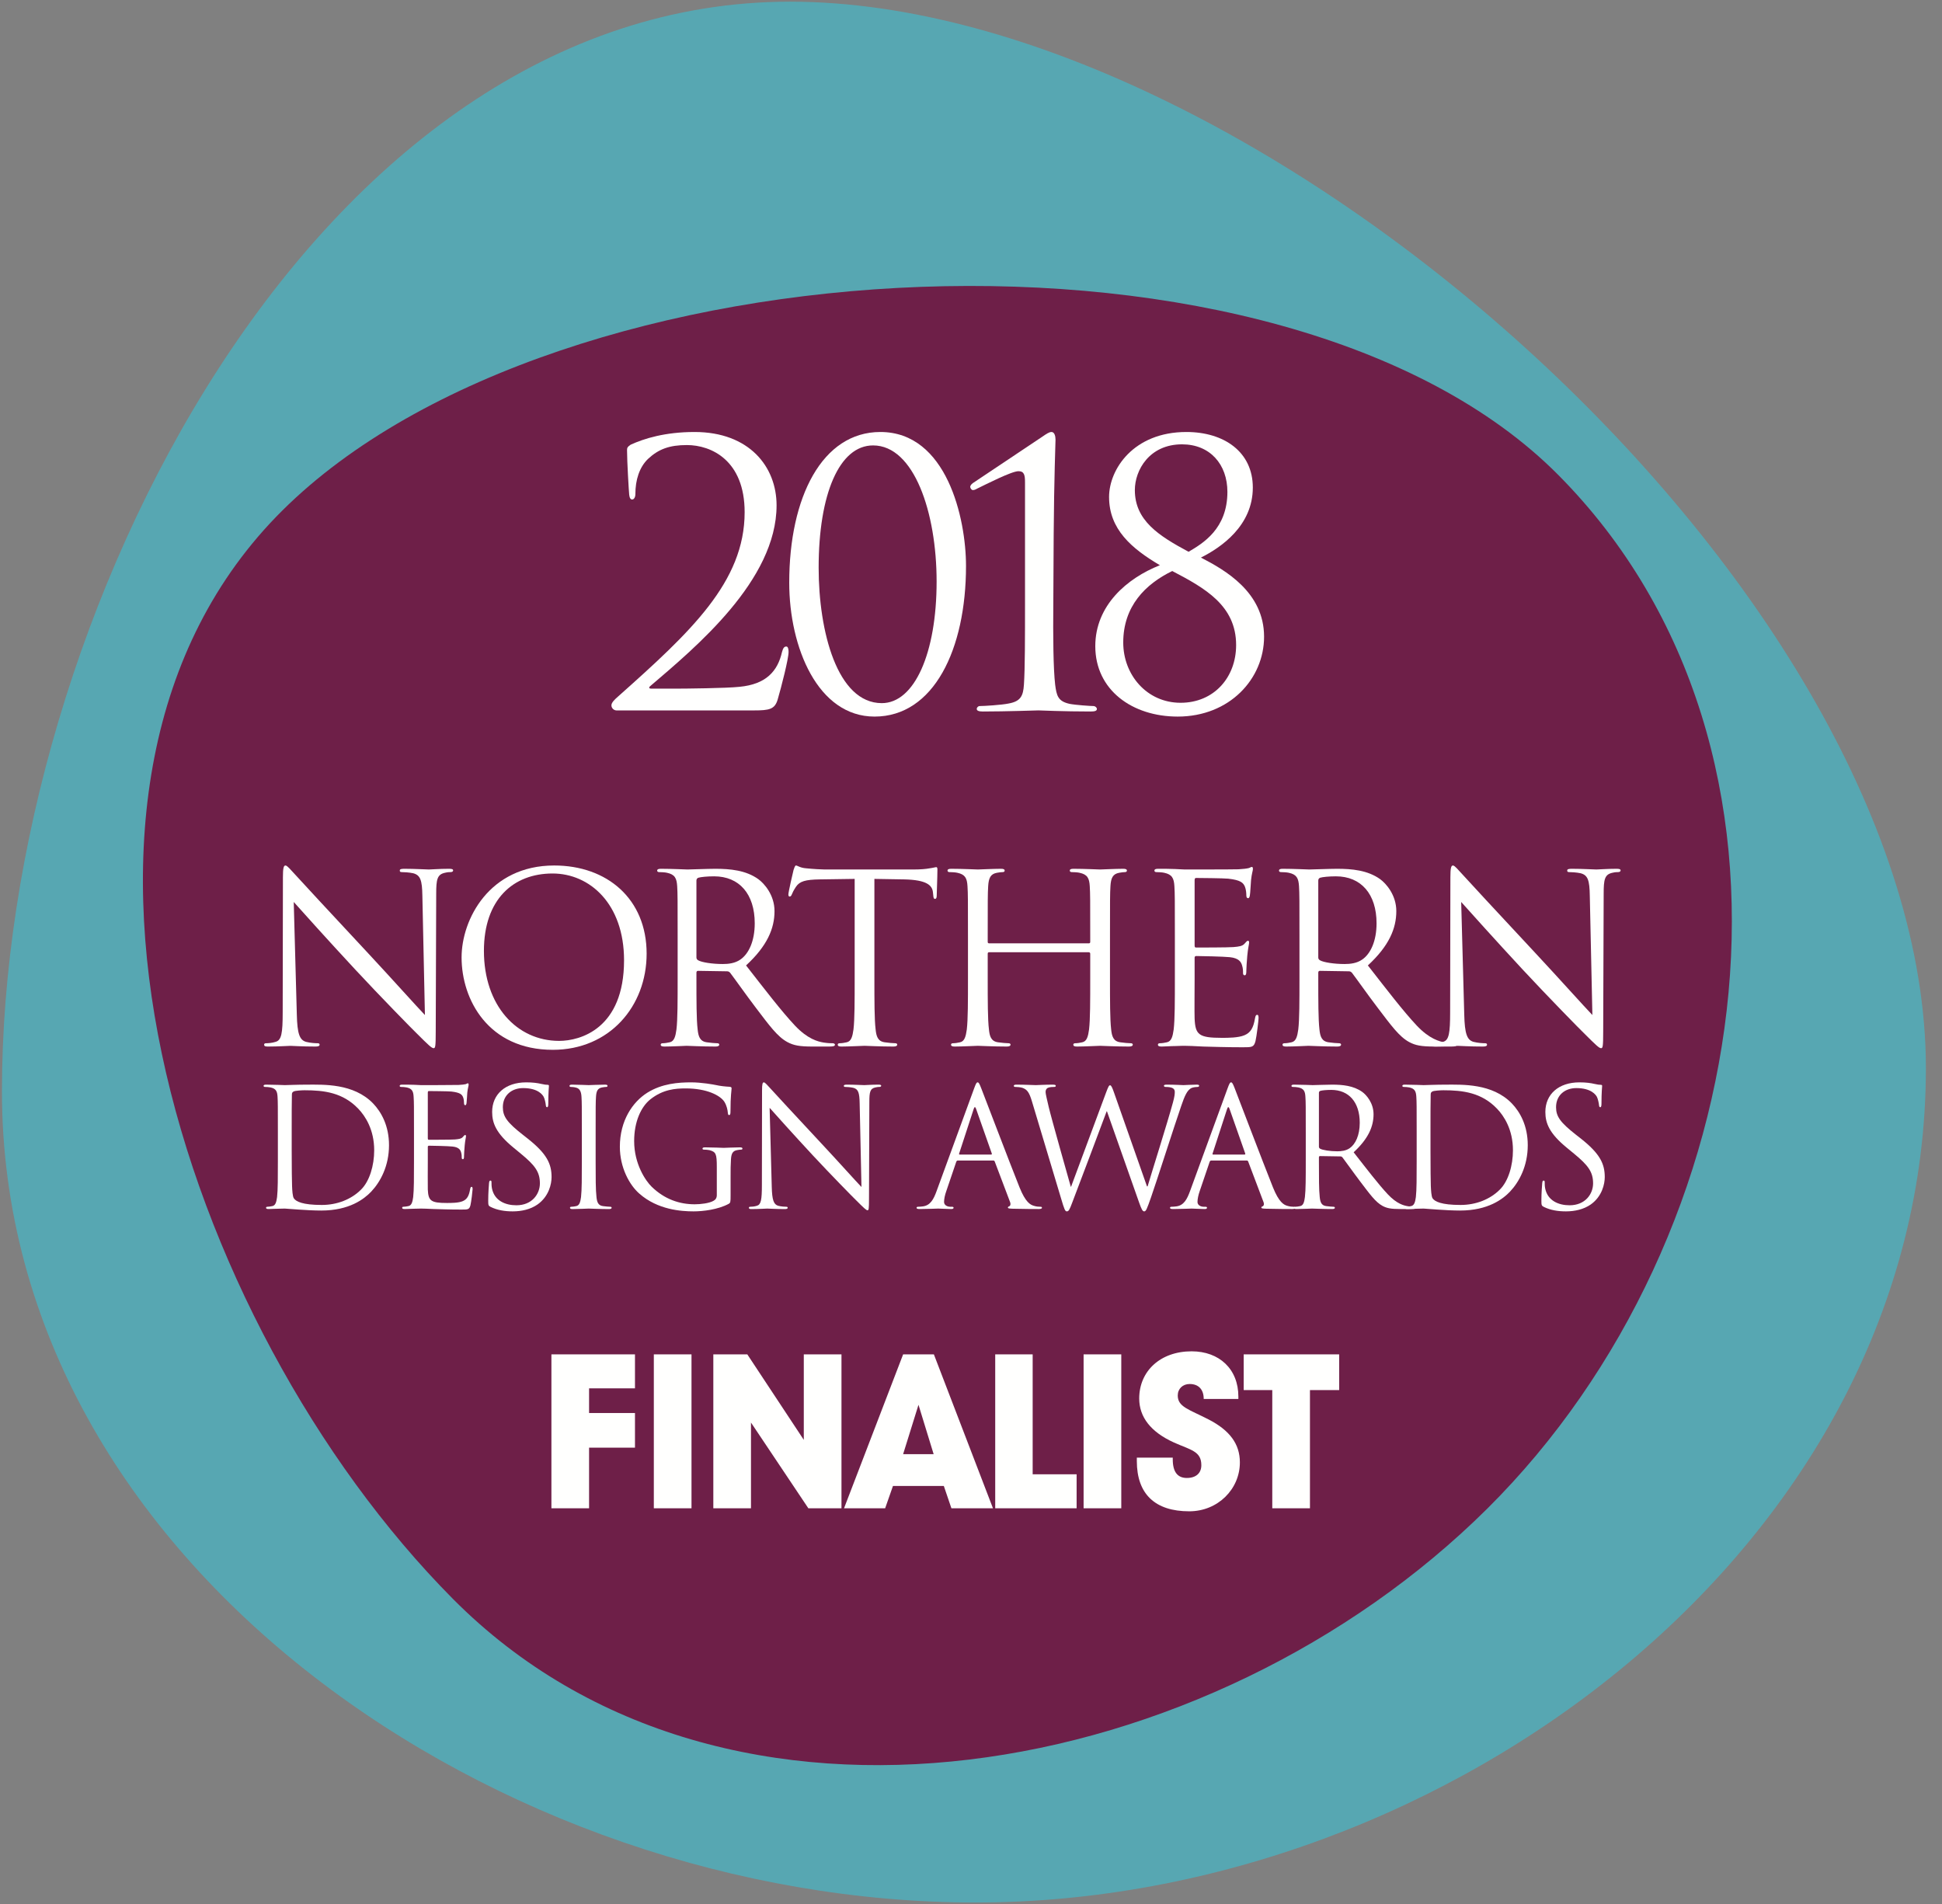 <?xml version="1.0" encoding="UTF-8"?>
<svg width="102px" height="100px" viewBox="0 0 102 100" version="1.1" xmlns="http://www.w3.org/2000/svg" xmlns:xlink="http://www.w3.org/1999/xlink">
    <rect x="0" y="0" width="102" height="100" fill="#808080" stroke="none"/>
    <!-- Generator: Sketch 52.2 (67145) - http://www.bohemiancoding.com/sketch -->
    <title>Group</title>
    <desc>Created with Sketch.</desc>
    <g id="Page-1" stroke="none" stroke-width="1" fill="none" fill-rule="evenodd">
        <g id="Project---Focus" transform="translate(-1370, -1220)">
            <g id="Group" transform="translate(1370, 1220)">
                <path d="M101.154,56.093 C101.154,80.971 76.114,99.923 51.237,99.923 C26.358,99.923 0.102,82.188 0.102,57.312 C0.102,32.432 16.619,0.088 41.495,0.088 C66.375,0.088 101.154,31.214 101.154,56.093" id="Fill-1" fill="#57A7B2"></path>
                <path d="M81.848,24.948 C96.205,39.415 92.577,64.883 78.109,79.243 C63.641,93.599 38.139,98.439 23.783,83.97 C9.427,69.503 0.367,41.16 14.837,26.806 C29.304,12.446 67.49,10.479 81.848,24.948" id="Fill-3" fill="#6E1F48"></path>
                <path d="M15.59,53.287 C15.614,54.3 15.737,54.62 16.071,54.719 C16.305,54.78 16.577,54.793 16.688,54.793 C16.749,54.793 16.787,54.817 16.787,54.866 C16.787,54.94 16.712,54.966 16.565,54.966 C15.861,54.966 15.366,54.929 15.254,54.929 C15.143,54.929 14.625,54.966 14.071,54.966 C13.947,54.966 13.873,54.953 13.873,54.866 C13.873,54.817 13.909,54.793 13.972,54.793 C14.071,54.793 14.292,54.78 14.476,54.719 C14.786,54.633 14.848,54.274 14.848,53.149 L14.86,46.076 C14.86,45.593 14.897,45.457 14.995,45.457 C15.094,45.457 15.305,45.73 15.428,45.853 C15.614,46.062 17.453,48.05 19.356,50.088 C20.577,51.398 21.923,52.904 22.318,53.311 L22.184,47.037 C22.171,46.235 22.083,45.965 21.702,45.864 C21.479,45.816 21.195,45.804 21.096,45.804 C21.01,45.804 20.998,45.768 20.998,45.717 C20.998,45.643 21.096,45.63 21.243,45.63 C21.799,45.63 22.392,45.667 22.528,45.667 C22.665,45.667 23.072,45.63 23.578,45.63 C23.714,45.63 23.8,45.643 23.8,45.717 C23.8,45.768 23.751,45.804 23.664,45.804 C23.602,45.804 23.517,45.804 23.368,45.84 C22.96,45.928 22.911,46.198 22.911,46.938 L22.886,54.175 C22.886,54.991 22.861,55.052 22.776,55.052 C22.677,55.052 22.528,54.916 21.874,54.262 C21.739,54.138 19.96,52.325 18.652,50.915 C17.218,49.372 15.822,47.815 15.428,47.373 L15.59,53.287 Z" id="Fill-5" fill="#FFFFFE"></path>
                <path d="M29.109,45.457 C31.887,45.457 33.963,47.211 33.963,50.088 C33.963,52.853 32.011,55.138 29.036,55.138 C25.652,55.138 24.244,52.509 24.244,50.286 C24.244,48.286 25.702,45.457 29.109,45.457 M29.368,54.669 C30.479,54.669 32.777,54.028 32.777,50.434 C32.777,47.47 30.975,45.877 29.022,45.877 C26.961,45.877 25.417,47.235 25.417,49.94 C25.417,52.818 27.146,54.669 29.368,54.669" id="Fill-7" fill="#FFFFFE"></path>
                <path d="M35.592,49.212 C35.592,47.286 35.592,46.939 35.568,46.544 C35.542,46.124 35.444,45.928 35.035,45.84 C34.936,45.816 34.728,45.804 34.617,45.804 C34.566,45.804 34.517,45.779 34.517,45.73 C34.517,45.656 34.579,45.63 34.715,45.63 C35.271,45.63 36.048,45.667 36.109,45.667 C36.247,45.667 37.185,45.63 37.568,45.63 C38.346,45.63 39.174,45.705 39.827,46.173 C40.136,46.396 40.68,47.001 40.68,47.853 C40.68,48.767 40.297,49.681 39.185,50.706 C40.198,52.003 41.037,53.101 41.754,53.866 C42.42,54.57 42.951,54.705 43.26,54.756 C43.493,54.793 43.668,54.793 43.742,54.793 C43.804,54.793 43.854,54.83 43.854,54.866 C43.854,54.94 43.779,54.966 43.556,54.966 L42.679,54.966 C41.987,54.966 41.68,54.905 41.358,54.732 C40.827,54.447 40.395,53.842 39.691,52.917 C39.174,52.237 38.592,51.409 38.346,51.087 C38.296,51.04 38.26,51.014 38.185,51.014 L36.666,50.99 C36.605,50.99 36.579,51.027 36.579,51.087 L36.579,51.384 C36.579,52.569 36.579,53.546 36.642,54.065 C36.679,54.423 36.753,54.693 37.124,54.743 C37.295,54.769 37.568,54.793 37.679,54.793 C37.752,54.793 37.778,54.83 37.778,54.866 C37.778,54.927 37.716,54.966 37.58,54.966 C36.901,54.966 36.123,54.927 36.062,54.927 C36.048,54.927 35.271,54.966 34.901,54.966 C34.764,54.966 34.703,54.94 34.703,54.866 C34.703,54.83 34.728,54.793 34.802,54.793 C34.913,54.793 35.061,54.769 35.172,54.743 C35.418,54.693 35.481,54.423 35.53,54.065 C35.592,53.546 35.592,52.569 35.592,51.384 L35.592,49.212 Z M36.579,50.286 C36.579,50.349 36.605,50.396 36.666,50.434 C36.851,50.545 37.42,50.632 37.963,50.632 C38.26,50.632 38.605,50.595 38.889,50.396 C39.321,50.1 39.641,49.434 39.641,48.495 C39.641,46.952 38.828,46.026 37.507,46.026 C37.135,46.026 36.802,46.062 36.679,46.1 C36.617,46.124 36.579,46.173 36.579,46.248 L36.579,50.286 Z" id="Fill-9" fill="#FFFFFE"></path>
                <path d="M45.926,51.385 C45.926,52.569 45.926,53.546 45.99,54.065 C46.026,54.422 46.101,54.693 46.47,54.743 C46.643,54.769 46.914,54.793 47.027,54.793 C47.099,54.793 47.125,54.83 47.125,54.866 C47.125,54.927 47.062,54.966 46.928,54.966 C46.248,54.966 45.47,54.927 45.409,54.927 C45.346,54.927 44.569,54.966 44.198,54.966 C44.062,54.966 44.001,54.94 44.001,54.866 C44.001,54.83 44.025,54.793 44.1,54.793 C44.211,54.793 44.358,54.769 44.469,54.743 C44.717,54.693 44.778,54.422 44.828,54.065 C44.89,53.546 44.89,52.569 44.89,51.385 L44.89,46.161 L43.063,46.187 C42.298,46.199 41.999,46.285 41.802,46.581 C41.666,46.792 41.63,46.877 41.594,46.965 C41.557,47.063 41.518,47.088 41.471,47.088 C41.432,47.088 41.408,47.05 41.408,46.977 C41.408,46.852 41.654,45.79 41.68,45.691 C41.704,45.62 41.754,45.457 41.802,45.457 C41.89,45.457 42.013,45.581 42.346,45.605 C42.705,45.643 43.173,45.667 43.321,45.667 L47.952,45.667 C48.347,45.667 48.631,45.643 48.829,45.605 C49.015,45.581 49.125,45.544 49.175,45.544 C49.236,45.544 49.236,45.62 49.236,45.691 C49.236,46.062 49.199,46.914 49.199,47.05 C49.199,47.162 49.162,47.211 49.113,47.211 C49.051,47.211 49.027,47.174 49.015,47.001 L49.001,46.866 C48.965,46.495 48.669,46.211 47.483,46.187 L45.926,46.161 L45.926,51.385 Z" id="Fill-11" fill="#FFFFFE"></path>
                <path d="M58.3,51.385 C58.3,52.569 58.3,53.546 58.361,54.065 C58.398,54.422 58.472,54.693 58.843,54.743 C59.016,54.769 59.287,54.793 59.399,54.793 C59.472,54.793 59.497,54.83 59.497,54.866 C59.497,54.927 59.437,54.966 59.299,54.966 C58.621,54.966 57.843,54.927 57.78,54.927 C57.72,54.927 56.942,54.966 56.571,54.966 C56.434,54.966 56.374,54.94 56.374,54.866 C56.374,54.83 56.398,54.793 56.473,54.793 C56.583,54.793 56.732,54.769 56.842,54.743 C57.09,54.693 57.152,54.422 57.201,54.065 C57.262,53.546 57.262,52.569 57.262,51.385 L57.262,50.088 C57.262,50.04 57.225,50.014 57.188,50.014 L51.953,50.014 C51.915,50.014 51.878,50.026 51.878,50.088 L51.878,51.385 C51.878,52.569 51.878,53.546 51.942,54.065 C51.977,54.422 52.052,54.693 52.422,54.743 C52.595,54.769 52.867,54.793 52.976,54.793 C53.052,54.793 53.076,54.83 53.076,54.866 C53.076,54.927 53.015,54.966 52.879,54.966 C52.198,54.966 51.422,54.927 51.36,54.927 C51.298,54.927 50.52,54.966 50.15,54.966 C50.014,54.966 49.952,54.94 49.952,54.866 C49.952,54.83 49.977,54.793 50.05,54.793 C50.162,54.793 50.311,54.769 50.422,54.743 C50.669,54.693 50.729,54.422 50.78,54.065 C50.841,53.546 50.841,52.569 50.841,51.385 L50.841,49.212 C50.841,47.286 50.841,46.938 50.816,46.544 C50.792,46.124 50.693,45.928 50.286,45.84 C50.187,45.816 49.977,45.804 49.866,45.804 C49.817,45.804 49.767,45.779 49.767,45.73 C49.767,45.656 49.828,45.63 49.965,45.63 C50.52,45.63 51.298,45.667 51.36,45.667 C51.422,45.667 52.198,45.63 52.571,45.63 C52.707,45.63 52.768,45.656 52.768,45.73 C52.768,45.779 52.72,45.804 52.669,45.804 C52.583,45.804 52.509,45.816 52.36,45.84 C52.027,45.902 51.928,46.112 51.902,46.544 C51.878,46.938 51.878,47.286 51.878,49.212 L51.878,49.471 C51.878,49.533 51.915,49.545 51.953,49.545 L57.188,49.545 C57.225,49.545 57.262,49.533 57.262,49.471 L57.262,49.212 C57.262,47.286 57.262,46.938 57.238,46.544 C57.213,46.124 57.114,45.928 56.705,45.84 C56.609,45.816 56.398,45.804 56.287,45.804 C56.237,45.804 56.189,45.779 56.189,45.73 C56.189,45.656 56.249,45.63 56.386,45.63 C56.942,45.63 57.72,45.667 57.78,45.667 C57.843,45.667 58.621,45.63 58.991,45.63 C59.126,45.63 59.189,45.656 59.189,45.73 C59.189,45.779 59.138,45.804 59.09,45.804 C59.003,45.804 58.93,45.816 58.781,45.84 C58.448,45.902 58.349,46.112 58.324,46.544 C58.3,46.938 58.3,47.286 58.3,49.212 L58.3,51.385 Z" id="Fill-13" fill="#FFFFFE"></path>
                <path d="M61.708,49.212 C61.708,47.286 61.708,46.939 61.683,46.544 C61.659,46.124 61.559,45.928 61.151,45.84 C61.053,45.816 60.842,45.804 60.731,45.804 C60.682,45.804 60.634,45.779 60.634,45.73 C60.634,45.656 60.695,45.63 60.831,45.63 C61.114,45.63 61.449,45.63 61.719,45.643 L62.226,45.667 C62.312,45.667 64.769,45.667 65.053,45.656 C65.288,45.643 65.486,45.62 65.584,45.594 C65.646,45.581 65.696,45.532 65.757,45.532 C65.794,45.532 65.807,45.581 65.807,45.643 C65.807,45.73 65.745,45.877 65.709,46.223 C65.696,46.347 65.672,46.89 65.646,47.037 C65.634,47.101 65.608,47.174 65.56,47.174 C65.486,47.174 65.461,47.113 65.461,47.014 C65.461,46.927 65.448,46.717 65.387,46.569 C65.301,46.371 65.177,46.223 64.51,46.149 C64.3,46.124 62.954,46.112 62.819,46.112 C62.769,46.112 62.745,46.149 62.745,46.235 L62.745,49.644 C62.745,49.731 62.757,49.766 62.819,49.766 C62.98,49.766 64.499,49.766 64.782,49.742 C65.078,49.718 65.251,49.692 65.362,49.569 C65.448,49.471 65.498,49.409 65.548,49.409 C65.584,49.409 65.608,49.434 65.608,49.509 C65.608,49.582 65.548,49.792 65.511,50.199 C65.486,50.446 65.461,50.903 65.461,50.99 C65.461,51.087 65.461,51.224 65.375,51.224 C65.313,51.224 65.288,51.175 65.288,51.113 C65.288,50.99 65.288,50.865 65.238,50.706 C65.189,50.533 65.078,50.323 64.597,50.273 C64.263,50.237 63.041,50.212 62.831,50.212 C62.769,50.212 62.745,50.249 62.745,50.298 L62.745,51.384 C62.745,51.805 62.732,53.237 62.745,53.497 C62.782,54.348 62.966,54.509 64.177,54.509 C64.499,54.509 65.042,54.509 65.362,54.372 C65.685,54.236 65.832,53.991 65.917,53.484 C65.942,53.349 65.968,53.3 66.029,53.3 C66.103,53.3 66.103,53.397 66.103,53.484 C66.103,53.583 66.005,54.423 65.942,54.681 C65.856,55.004 65.757,55.004 65.276,55.004 C64.351,55.004 63.67,54.977 63.189,54.966 C62.708,54.94 62.411,54.927 62.226,54.927 C62.201,54.927 61.992,54.927 61.732,54.94 C61.485,54.94 61.201,54.966 61.016,54.966 C60.879,54.966 60.818,54.94 60.818,54.866 C60.818,54.83 60.842,54.793 60.917,54.793 C61.028,54.793 61.177,54.769 61.288,54.743 C61.535,54.693 61.596,54.423 61.646,54.065 C61.708,53.546 61.708,52.569 61.708,51.384 L61.708,49.212 Z" id="Fill-15" fill="#FFFFFE"></path>
                <path d="M68.252,49.212 C68.252,47.286 68.252,46.939 68.228,46.544 C68.202,46.124 68.104,45.928 67.695,45.84 C67.596,45.816 67.387,45.804 67.276,45.804 C67.226,45.804 67.177,45.779 67.177,45.73 C67.177,45.656 67.239,45.63 67.375,45.63 C67.93,45.63 68.708,45.667 68.769,45.667 C68.905,45.667 69.844,45.63 70.227,45.63 C71.005,45.63 71.832,45.705 72.487,46.173 C72.795,46.396 73.339,47.001 73.339,47.853 C73.339,48.767 72.956,49.681 71.845,50.706 C72.857,52.003 73.696,53.101 74.414,53.866 C75.08,54.57 75.611,54.705 75.919,54.756 C76.154,54.793 76.327,54.793 76.4,54.793 C76.462,54.793 76.512,54.83 76.512,54.866 C76.512,54.94 76.438,54.966 76.216,54.966 L75.34,54.966 C74.647,54.966 74.34,54.905 74.018,54.732 C73.487,54.447 73.055,53.842 72.351,52.917 C71.832,52.237 71.253,51.409 71.005,51.087 C70.955,51.04 70.918,51.014 70.844,51.014 L69.326,50.99 C69.263,50.99 69.24,51.027 69.24,51.087 L69.24,51.384 C69.24,52.569 69.24,53.546 69.301,54.065 C69.337,54.423 69.412,54.693 69.782,54.743 C69.955,54.769 70.227,54.793 70.339,54.793 C70.412,54.793 70.437,54.83 70.437,54.866 C70.437,54.927 70.375,54.966 70.238,54.966 C69.561,54.966 68.782,54.927 68.721,54.927 C68.708,54.927 67.93,54.966 67.56,54.966 C67.424,54.966 67.362,54.94 67.362,54.866 C67.362,54.83 67.387,54.793 67.46,54.793 C67.572,54.793 67.721,54.769 67.831,54.743 C68.078,54.693 68.14,54.423 68.19,54.065 C68.252,53.546 68.252,52.569 68.252,51.384 L68.252,49.212 Z M69.24,50.286 C69.24,50.349 69.263,50.396 69.326,50.434 C69.51,50.545 70.079,50.632 70.622,50.632 C70.918,50.632 71.265,50.595 71.549,50.396 C71.981,50.1 72.301,49.434 72.301,48.495 C72.301,46.952 71.485,46.026 70.165,46.026 C69.795,46.026 69.461,46.062 69.337,46.1 C69.277,46.124 69.24,46.173 69.24,46.248 L69.24,50.286 Z" id="Fill-17" fill="#FFFFFE"></path>
                <path d="M76.907,53.287 C76.931,54.3 77.055,54.62 77.389,54.719 C77.623,54.78 77.895,54.793 78.005,54.793 C78.068,54.793 78.104,54.817 78.104,54.866 C78.104,54.94 78.031,54.966 77.882,54.966 C77.179,54.966 76.685,54.929 76.574,54.929 C76.462,54.929 75.945,54.966 75.388,54.966 C75.265,54.966 75.191,54.953 75.191,54.866 C75.191,54.817 75.227,54.793 75.291,54.793 C75.388,54.793 75.611,54.78 75.796,54.719 C76.105,54.633 76.166,54.274 76.166,53.149 L76.179,46.076 C76.179,45.593 76.216,45.457 76.315,45.457 C76.413,45.457 76.624,45.73 76.746,45.853 C76.931,46.062 78.77,48.05 80.673,50.088 C81.894,51.398 83.242,52.904 83.637,53.311 L83.501,47.037 C83.488,46.235 83.402,45.965 83.019,45.864 C82.797,45.816 82.512,45.804 82.415,45.804 C82.328,45.804 82.315,45.768 82.315,45.717 C82.315,45.643 82.415,45.63 82.563,45.63 C83.118,45.63 83.711,45.667 83.847,45.667 C83.981,45.667 84.39,45.63 84.897,45.63 C85.032,45.63 85.119,45.643 85.119,45.717 C85.119,45.768 85.069,45.804 84.983,45.804 C84.922,45.804 84.835,45.804 84.686,45.84 C84.279,45.928 84.23,46.198 84.23,46.938 L84.205,54.175 C84.205,54.991 84.18,55.052 84.093,55.052 C83.994,55.052 83.847,54.916 83.192,54.262 C83.056,54.138 81.278,52.325 79.969,50.915 C78.538,49.372 77.142,47.815 76.746,47.373 L76.907,53.287 Z" id="Fill-19" fill="#FFFFFE"></path>
                <path d="M14.595,59.473 C14.595,58.124 14.595,57.884 14.578,57.606 C14.562,57.312 14.492,57.174 14.208,57.113 C14.137,57.096 13.991,57.087 13.914,57.087 C13.879,57.087 13.843,57.07 13.843,57.035 C13.843,56.983 13.886,56.967 13.983,56.967 C14.372,56.967 14.916,56.992 14.959,56.992 C15.063,56.992 15.608,56.967 16.126,56.967 C16.982,56.967 18.565,56.89 19.594,57.952 C20.025,58.401 20.432,59.12 20.432,60.148 C20.432,61.239 19.981,62.074 19.497,62.586 C19.126,62.975 18.349,63.579 16.878,63.579 C16.506,63.579 16.049,63.555 15.677,63.528 C15.296,63.5 15.003,63.476 14.959,63.476 C14.942,63.476 14.795,63.476 14.614,63.484 C14.441,63.484 14.241,63.5 14.112,63.5 C14.016,63.5 13.974,63.484 13.974,63.433 C13.974,63.407 13.991,63.381 14.042,63.381 C14.121,63.381 14.225,63.362 14.303,63.346 C14.476,63.313 14.517,63.122 14.553,62.871 C14.595,62.508 14.595,61.825 14.595,60.994 L14.595,59.473 Z M15.321,60.406 C15.321,61.324 15.331,62.119 15.34,62.283 C15.348,62.499 15.365,62.845 15.436,62.94 C15.547,63.104 15.885,63.286 16.904,63.286 C17.709,63.286 18.451,62.992 18.961,62.482 C19.411,62.041 19.654,61.211 19.654,60.415 C19.654,59.319 19.178,58.61 18.823,58.237 C18.01,57.383 17.025,57.262 15.997,57.262 C15.824,57.262 15.504,57.286 15.436,57.321 C15.357,57.356 15.331,57.397 15.331,57.494 C15.321,57.787 15.321,58.669 15.321,59.336 L15.321,60.406 Z" id="Fill-21" fill="#FFFFFE"></path>
                <path d="M21.744,59.473 C21.744,58.124 21.744,57.884 21.725,57.606 C21.71,57.312 21.64,57.174 21.355,57.113 C21.285,57.096 21.139,57.087 21.061,57.087 C21.027,57.087 20.992,57.07 20.992,57.035 C20.992,56.983 21.036,56.967 21.131,56.967 C21.329,56.967 21.562,56.967 21.753,56.975 L22.108,56.992 C22.167,56.992 23.887,56.992 24.087,56.983 C24.252,56.975 24.39,56.958 24.459,56.942 C24.502,56.931 24.536,56.897 24.579,56.897 C24.606,56.897 24.614,56.931 24.614,56.975 C24.614,57.035 24.571,57.141 24.544,57.383 C24.536,57.468 24.518,57.848 24.502,57.952 C24.492,57.995 24.475,58.047 24.44,58.047 C24.39,58.047 24.372,58.005 24.372,57.934 C24.372,57.873 24.364,57.727 24.321,57.623 C24.26,57.485 24.174,57.383 23.706,57.329 C23.559,57.312 22.618,57.304 22.522,57.304 C22.488,57.304 22.47,57.329 22.47,57.39 L22.47,59.777 C22.47,59.837 22.48,59.862 22.522,59.862 C22.634,59.862 23.698,59.862 23.896,59.846 C24.103,59.827 24.226,59.81 24.303,59.723 C24.364,59.656 24.397,59.611 24.432,59.611 C24.459,59.611 24.475,59.63 24.475,59.68 C24.475,59.732 24.432,59.881 24.407,60.164 C24.39,60.338 24.372,60.657 24.372,60.719 C24.372,60.788 24.372,60.883 24.312,60.883 C24.267,60.883 24.252,60.847 24.252,60.804 C24.252,60.719 24.252,60.632 24.217,60.52 C24.181,60.397 24.103,60.252 23.766,60.218 C23.534,60.191 22.678,60.174 22.532,60.174 C22.488,60.174 22.47,60.2 22.47,60.233 L22.47,60.994 C22.47,61.289 22.462,62.292 22.47,62.473 C22.497,63.068 22.627,63.182 23.473,63.182 C23.698,63.182 24.079,63.182 24.303,63.087 C24.527,62.992 24.631,62.817 24.691,62.465 C24.709,62.37 24.727,62.335 24.77,62.335 C24.822,62.335 24.822,62.404 24.822,62.465 C24.822,62.534 24.753,63.122 24.709,63.303 C24.649,63.528 24.579,63.528 24.242,63.528 C23.595,63.528 23.119,63.509 22.781,63.5 C22.445,63.484 22.238,63.476 22.108,63.476 C22.09,63.476 21.942,63.476 21.761,63.484 C21.588,63.484 21.39,63.5 21.261,63.5 C21.165,63.5 21.123,63.484 21.123,63.433 C21.123,63.407 21.139,63.381 21.19,63.381 C21.27,63.381 21.372,63.362 21.45,63.346 C21.623,63.313 21.666,63.122 21.702,62.871 C21.744,62.508 21.744,61.825 21.744,60.994 L21.744,59.473 Z" id="Fill-23" fill="#FFFFFE"></path>
                <path d="M25.771,63.389 C25.651,63.329 25.643,63.294 25.643,63.061 C25.643,62.629 25.676,62.283 25.685,62.145 C25.695,62.048 25.712,62.006 25.754,62.006 C25.806,62.006 25.815,62.031 25.815,62.101 C25.815,62.179 25.815,62.3 25.84,62.421 C25.97,63.061 26.54,63.303 27.12,63.303 C27.95,63.303 28.357,62.707 28.357,62.153 C28.357,61.557 28.107,61.211 27.362,60.598 L26.974,60.278 C26.057,59.526 25.849,58.989 25.849,58.401 C25.849,57.476 26.54,56.847 27.638,56.847 C27.976,56.847 28.228,56.88 28.443,56.931 C28.608,56.967 28.676,56.975 28.746,56.975 C28.815,56.975 28.832,56.992 28.832,57.035 C28.832,57.079 28.798,57.364 28.798,57.952 C28.798,58.09 28.781,58.152 28.737,58.152 C28.685,58.152 28.676,58.109 28.667,58.038 C28.659,57.934 28.608,57.701 28.555,57.606 C28.503,57.511 28.27,57.148 27.475,57.148 C26.879,57.148 26.411,57.521 26.411,58.152 C26.411,58.643 26.637,58.954 27.467,59.604 L27.708,59.794 C28.728,60.598 28.97,61.132 28.97,61.825 C28.97,62.179 28.832,62.837 28.234,63.26 C27.864,63.519 27.396,63.623 26.929,63.623 C26.523,63.623 26.127,63.564 25.771,63.389" id="Fill-25" fill="#FFFFFE"></path>
                <path d="M31.285,60.994 C31.285,61.825 31.285,62.508 31.329,62.871 C31.356,63.122 31.409,63.312 31.667,63.346 C31.788,63.362 31.978,63.381 32.057,63.381 C32.109,63.381 32.125,63.407 32.125,63.433 C32.125,63.476 32.082,63.502 31.987,63.502 C31.511,63.502 30.967,63.476 30.922,63.476 C30.88,63.476 30.336,63.502 30.077,63.502 C29.982,63.502 29.938,63.484 29.938,63.433 C29.938,63.407 29.954,63.381 30.006,63.381 C30.085,63.381 30.189,63.362 30.266,63.346 C30.438,63.312 30.482,63.122 30.518,62.871 C30.56,62.508 30.56,61.825 30.56,60.994 L30.56,59.473 C30.56,58.124 30.56,57.884 30.542,57.606 C30.526,57.312 30.438,57.165 30.249,57.122 C30.154,57.096 30.042,57.087 29.982,57.087 C29.947,57.087 29.912,57.07 29.912,57.035 C29.912,56.983 29.954,56.967 30.049,56.967 C30.336,56.967 30.88,56.992 30.922,56.992 C30.967,56.992 31.511,56.967 31.772,56.967 C31.865,56.967 31.909,56.983 31.909,57.035 C31.909,57.07 31.874,57.087 31.839,57.087 C31.779,57.087 31.727,57.096 31.624,57.113 C31.39,57.156 31.321,57.305 31.304,57.606 C31.285,57.884 31.285,58.124 31.285,59.473 L31.285,60.994 Z" id="Fill-27" fill="#FFFFFE"></path>
                <path d="M37.649,61.298 C37.649,60.598 37.605,60.501 37.26,60.406 C37.189,60.39 37.044,60.38 36.966,60.38 C36.93,60.38 36.897,60.363 36.897,60.33 C36.897,60.278 36.94,60.261 37.035,60.261 C37.424,60.261 37.967,60.287 38.011,60.287 C38.054,60.287 38.599,60.261 38.859,60.261 C38.954,60.261 38.997,60.278 38.997,60.33 C38.997,60.363 38.961,60.38 38.928,60.38 C38.867,60.38 38.814,60.39 38.712,60.406 C38.477,60.449 38.409,60.598 38.392,60.902 C38.373,61.177 38.373,61.436 38.373,61.799 L38.373,62.767 C38.373,63.156 38.367,63.173 38.261,63.234 C37.709,63.528 36.93,63.623 36.43,63.623 C35.772,63.623 34.545,63.538 33.586,62.696 C33.058,62.24 32.557,61.315 32.557,60.233 C32.557,58.852 33.23,57.874 34,57.39 C34.778,56.906 35.634,56.847 36.3,56.847 C36.845,56.847 37.458,56.958 37.622,56.992 C37.803,57.035 38.106,57.07 38.323,57.079 C38.409,57.087 38.425,57.122 38.425,57.156 C38.425,57.279 38.367,57.521 38.367,58.384 C38.367,58.522 38.348,58.565 38.287,58.565 C38.245,58.565 38.236,58.513 38.227,58.437 C38.218,58.314 38.176,58.074 38.045,57.865 C37.83,57.535 37.13,57.165 36.014,57.165 C35.469,57.165 34.821,57.217 34.164,57.735 C33.663,58.133 33.308,58.921 33.308,59.932 C33.308,61.151 33.922,62.031 34.225,62.326 C34.909,62.992 35.694,63.251 36.489,63.251 C36.801,63.251 37.251,63.199 37.476,63.068 C37.587,63.009 37.649,62.914 37.649,62.767 L37.649,61.298 Z" id="Fill-29" fill="#FFFFFE"></path>
                <path d="M40.535,62.326 C40.552,63.035 40.639,63.26 40.872,63.329 C41.035,63.372 41.226,63.381 41.304,63.381 C41.346,63.381 41.372,63.398 41.372,63.433 C41.372,63.484 41.321,63.502 41.218,63.502 C40.725,63.502 40.379,63.476 40.302,63.476 C40.224,63.476 39.86,63.502 39.471,63.502 C39.384,63.502 39.334,63.493 39.334,63.433 C39.334,63.398 39.36,63.381 39.403,63.381 C39.471,63.381 39.627,63.372 39.756,63.329 C39.972,63.267 40.017,63.016 40.017,62.23 L40.025,57.279 C40.025,56.942 40.05,56.847 40.12,56.847 C40.19,56.847 40.335,57.035 40.423,57.122 C40.552,57.267 41.84,58.662 43.171,60.088 C44.027,61.002 44.969,62.058 45.247,62.343 L45.152,57.952 C45.142,57.391 45.082,57.2 44.813,57.132 C44.658,57.096 44.459,57.087 44.39,57.087 C44.329,57.087 44.321,57.061 44.321,57.027 C44.321,56.975 44.39,56.967 44.494,56.967 C44.883,56.967 45.299,56.992 45.393,56.992 C45.487,56.992 45.773,56.967 46.127,56.967 C46.222,56.967 46.283,56.975 46.283,57.027 C46.283,57.061 46.248,57.087 46.189,57.087 C46.146,57.087 46.084,57.087 45.98,57.113 C45.695,57.174 45.661,57.364 45.661,57.884 L45.643,62.948 C45.643,63.519 45.626,63.564 45.566,63.564 C45.496,63.564 45.393,63.467 44.935,63.009 C44.839,62.921 43.594,61.652 42.679,60.667 C41.676,59.585 40.698,58.496 40.423,58.185 L40.535,62.326 Z" id="Fill-31" fill="#FFFFFE"></path>
                <path d="M51.158,57.182 C51.261,56.897 51.295,56.847 51.347,56.847 C51.4,56.847 51.434,56.89 51.537,57.156 C51.668,57.485 53.025,61.056 53.552,62.37 C53.863,63.139 54.114,63.277 54.296,63.329 C54.425,63.372 54.554,63.381 54.641,63.381 C54.693,63.381 54.727,63.389 54.727,63.433 C54.727,63.484 54.65,63.5 54.554,63.5 C54.425,63.5 53.794,63.5 53.198,63.484 C53.034,63.476 52.939,63.476 52.939,63.424 C52.939,63.389 52.963,63.372 52.999,63.362 C53.051,63.346 53.103,63.267 53.051,63.13 L52.246,61.004 C52.23,60.97 52.212,60.952 52.168,60.952 L50.31,60.952 C50.267,60.952 50.242,60.976 50.225,61.021 L49.705,62.551 C49.627,62.767 49.585,62.975 49.585,63.13 C49.585,63.303 49.766,63.381 49.913,63.381 L49.998,63.381 C50.06,63.381 50.085,63.398 50.085,63.433 C50.085,63.484 50.033,63.5 49.957,63.5 C49.748,63.5 49.377,63.476 49.281,63.476 C49.186,63.476 48.711,63.5 48.305,63.5 C48.193,63.5 48.14,63.484 48.14,63.433 C48.14,63.398 48.175,63.381 48.218,63.381 C48.277,63.381 48.4,63.372 48.469,63.362 C48.866,63.313 49.04,62.983 49.195,62.551 L51.158,57.182 Z M52.057,60.639 C52.1,60.639 52.1,60.615 52.091,60.58 L51.269,58.245 C51.226,58.117 51.182,58.117 51.141,58.245 L50.379,60.58 C50.363,60.624 50.379,60.639 50.405,60.639 L52.057,60.639 Z" id="Fill-33" fill="#FFFFFE"></path>
                <path d="M60.243,62.309 L60.276,62.309 C60.51,61.514 61.306,59.006 61.608,57.9 C61.694,57.58 61.703,57.459 61.703,57.347 C61.703,57.191 61.608,57.087 61.211,57.087 C61.166,57.087 61.133,57.061 61.133,57.027 C61.133,56.983 61.176,56.967 61.28,56.967 C61.72,56.967 62.083,56.992 62.16,56.992 C62.222,56.992 62.593,56.967 62.862,56.967 C62.939,56.967 62.982,56.983 62.982,57.018 C62.982,57.061 62.957,57.087 62.905,57.087 C62.869,57.087 62.706,57.096 62.611,57.132 C62.352,57.227 62.213,57.589 62.049,58.064 C61.668,59.163 60.795,61.912 60.458,62.878 C60.234,63.519 60.19,63.623 60.096,63.623 C60.009,63.623 59.956,63.509 59.835,63.173 L58.141,58.368 L58.125,58.368 C57.813,59.198 56.629,62.361 56.316,63.165 C56.179,63.527 56.136,63.623 56.032,63.623 C55.946,63.623 55.902,63.527 55.73,62.94 L54.191,57.813 C54.052,57.356 53.941,57.227 53.715,57.139 C53.603,57.096 53.387,57.087 53.327,57.087 C53.284,57.087 53.248,57.079 53.248,57.027 C53.248,56.983 53.301,56.967 53.387,56.967 C53.836,56.967 54.311,56.992 54.407,56.992 C54.484,56.992 54.866,56.967 55.298,56.967 C55.419,56.967 55.453,56.992 55.453,57.027 C55.453,57.079 55.41,57.087 55.367,57.087 C55.298,57.087 55.134,57.087 55.029,57.139 C54.978,57.165 54.917,57.234 54.917,57.347 C54.917,57.459 54.995,57.761 55.082,58.142 C55.211,58.695 56.11,61.868 56.24,62.326 L56.257,62.326 L58.089,57.397 C58.219,57.044 58.253,57.001 58.305,57.001 C58.366,57.001 58.418,57.113 58.52,57.407 L60.243,62.309 Z" id="Fill-35" fill="#FFFFFE"></path>
                <path d="M64.469,57.182 C64.571,56.897 64.607,56.847 64.658,56.847 C64.711,56.847 64.746,56.89 64.849,57.156 C64.979,57.485 66.336,61.056 66.863,62.37 C67.174,63.139 67.425,63.277 67.606,63.329 C67.735,63.372 67.866,63.381 67.952,63.381 C68.004,63.381 68.037,63.389 68.037,63.433 C68.037,63.484 67.961,63.5 67.866,63.5 C67.735,63.5 67.105,63.5 66.507,63.484 C66.344,63.476 66.251,63.476 66.251,63.424 C66.251,63.389 66.275,63.372 66.309,63.362 C66.362,63.346 66.414,63.267 66.362,63.13 L65.558,61.004 C65.54,60.97 65.524,60.952 65.479,60.952 L63.622,60.952 C63.579,60.952 63.551,60.976 63.535,61.021 L63.015,62.551 C62.939,62.767 62.896,62.975 62.896,63.13 C62.896,63.303 63.076,63.381 63.224,63.381 L63.31,63.381 C63.371,63.381 63.396,63.398 63.396,63.433 C63.396,63.484 63.345,63.5 63.266,63.5 C63.059,63.5 62.687,63.476 62.592,63.476 C62.497,63.476 62.022,63.5 61.616,63.5 C61.503,63.5 61.452,63.484 61.452,63.433 C61.452,63.398 61.486,63.381 61.529,63.381 C61.589,63.381 61.711,63.372 61.78,63.362 C62.179,63.313 62.35,62.983 62.507,62.551 L64.469,57.182 Z M65.368,60.639 C65.41,60.639 65.41,60.615 65.402,60.58 L64.581,58.245 C64.537,58.117 64.494,58.117 64.451,58.245 L63.691,60.58 C63.674,60.624 63.691,60.639 63.715,60.639 L65.368,60.639 Z" id="Fill-37" fill="#FFFFFE"></path>
                <path d="M68.583,59.473 C68.583,58.124 68.583,57.884 68.564,57.606 C68.548,57.312 68.479,57.174 68.193,57.113 C68.123,57.096 67.978,57.087 67.898,57.087 C67.865,57.087 67.831,57.07 67.831,57.035 C67.831,56.983 67.873,56.967 67.969,56.967 C68.358,56.967 68.902,56.992 68.946,56.992 C69.04,56.992 69.697,56.967 69.964,56.967 C70.51,56.967 71.089,57.02 71.547,57.347 C71.764,57.502 72.143,57.927 72.143,58.522 C72.143,59.163 71.875,59.801 71.098,60.52 C71.808,61.427 72.394,62.195 72.896,62.731 C73.362,63.225 73.735,63.32 73.95,63.353 C74.114,63.381 74.235,63.381 74.288,63.381 C74.33,63.381 74.366,63.407 74.366,63.433 C74.366,63.484 74.314,63.5 74.157,63.5 L73.545,63.5 C73.059,63.5 72.845,63.458 72.619,63.338 C72.247,63.139 71.945,62.715 71.452,62.067 C71.089,61.59 70.683,61.011 70.51,60.788 C70.475,60.752 70.449,60.736 70.397,60.736 L69.334,60.719 C69.291,60.719 69.274,60.743 69.274,60.788 L69.274,60.994 C69.274,61.825 69.274,62.508 69.316,62.871 C69.343,63.122 69.395,63.313 69.655,63.346 C69.775,63.362 69.964,63.381 70.043,63.381 C70.095,63.381 70.111,63.407 70.111,63.433 C70.111,63.476 70.069,63.5 69.974,63.5 C69.499,63.5 68.954,63.476 68.911,63.476 C68.902,63.476 68.358,63.5 68.097,63.5 C68.003,63.5 67.96,63.484 67.96,63.433 C67.96,63.407 67.978,63.381 68.029,63.381 C68.107,63.381 68.211,63.362 68.288,63.346 C68.462,63.313 68.504,63.122 68.538,62.871 C68.583,62.508 68.583,61.825 68.583,60.994 L68.583,59.473 Z M69.274,60.226 C69.274,60.268 69.291,60.304 69.334,60.33 C69.464,60.406 69.862,60.468 70.242,60.468 C70.449,60.468 70.69,60.442 70.89,60.304 C71.192,60.096 71.418,59.63 71.418,58.971 C71.418,57.891 70.847,57.243 69.922,57.243 C69.663,57.243 69.429,57.267 69.343,57.295 C69.3,57.312 69.274,57.347 69.274,57.397 L69.274,60.226 Z" id="Fill-39" fill="#FFFFFE"></path>
                <path d="M74.408,59.473 C74.408,58.124 74.408,57.884 74.39,57.606 C74.373,57.312 74.304,57.174 74.019,57.113 C73.95,57.096 73.801,57.087 73.725,57.087 C73.69,57.087 73.655,57.07 73.655,57.035 C73.655,56.983 73.699,56.967 73.794,56.967 C74.183,56.967 74.729,56.992 74.772,56.992 C74.875,56.992 75.419,56.967 75.938,56.967 C76.794,56.967 78.376,56.89 79.405,57.952 C79.837,58.401 80.243,59.12 80.243,60.148 C80.243,61.239 79.794,62.074 79.31,62.586 C78.938,62.975 78.16,63.579 76.689,63.579 C76.318,63.579 75.86,63.555 75.488,63.528 C75.109,63.5 74.815,63.476 74.772,63.476 C74.754,63.476 74.606,63.476 74.426,63.484 C74.252,63.484 74.053,63.5 73.925,63.5 C73.83,63.5 73.785,63.484 73.785,63.433 C73.785,63.407 73.801,63.381 73.854,63.381 C73.932,63.381 74.036,63.362 74.114,63.346 C74.287,63.313 74.33,63.122 74.366,62.871 C74.408,62.508 74.408,61.825 74.408,60.994 L74.408,59.473 Z M75.134,60.406 C75.134,61.324 75.144,62.119 75.151,62.283 C75.161,62.499 75.177,62.845 75.246,62.94 C75.359,63.104 75.697,63.286 76.715,63.286 C77.52,63.286 78.264,62.992 78.773,62.482 C79.223,62.041 79.465,61.211 79.465,60.415 C79.465,59.319 78.99,58.61 78.635,58.237 C77.823,57.383 76.837,57.262 75.809,57.262 C75.635,57.262 75.316,57.286 75.246,57.321 C75.169,57.356 75.144,57.397 75.144,57.494 C75.134,57.787 75.134,58.669 75.134,59.336 L75.134,60.406 Z" id="Fill-41" fill="#FFFFFE"></path>
                <path d="M81.088,63.389 C80.968,63.329 80.959,63.294 80.959,63.061 C80.959,62.629 80.993,62.283 81.002,62.145 C81.012,62.048 81.028,62.006 81.072,62.006 C81.124,62.006 81.133,62.031 81.133,62.101 C81.133,62.179 81.133,62.3 81.158,62.421 C81.287,63.061 81.859,63.303 82.438,63.303 C83.266,63.303 83.674,62.707 83.674,62.153 C83.674,61.557 83.423,61.211 82.68,60.598 L82.291,60.278 C81.374,59.526 81.167,58.989 81.167,58.401 C81.167,57.476 81.859,56.847 82.956,56.847 C83.294,56.847 83.545,56.88 83.76,56.931 C83.924,56.967 83.993,56.975 84.063,56.975 C84.132,56.975 84.149,56.992 84.149,57.035 C84.149,57.079 84.115,57.364 84.115,57.952 C84.115,58.09 84.097,58.152 84.053,58.152 C84.002,58.152 83.993,58.109 83.985,58.038 C83.976,57.934 83.924,57.701 83.873,57.606 C83.821,57.511 83.587,57.148 82.792,57.148 C82.196,57.148 81.729,57.521 81.729,58.152 C81.729,58.643 81.954,58.954 82.782,59.604 L83.025,59.794 C84.045,60.598 84.287,61.132 84.287,61.825 C84.287,62.179 84.149,62.837 83.553,63.26 C83.181,63.519 82.714,63.623 82.248,63.623 C81.84,63.623 81.444,63.564 81.088,63.389" id="Fill-43" fill="#FFFFFE"></path>
                <path d="M32.381,37.312 C32.247,37.312 32.114,37.197 32.114,37.045 C32.114,36.892 32.305,36.721 32.457,36.587 C36.27,33.194 39.111,30.563 39.111,26.902 C39.111,24.176 37.357,23.375 36.079,23.375 C35.164,23.375 34.592,23.585 34.039,24.1 C33.582,24.538 33.372,25.205 33.372,25.949 C33.372,26.121 33.296,26.235 33.201,26.235 C33.124,26.235 33.067,26.159 33.048,25.987 C33.029,25.816 32.934,24.233 32.934,23.642 C32.934,23.528 32.953,23.471 33.124,23.356 C33.83,23.032 34.936,22.689 36.48,22.689 C39.359,22.689 40.788,24.519 40.788,26.54 C40.788,30.486 36.518,34.013 34.154,36.034 C34.059,36.111 34.097,36.168 34.192,36.168 L35.584,36.168 C35.908,36.168 38.157,36.149 38.844,36.072 C40.236,35.939 40.846,35.253 41.074,34.242 C41.132,34.032 41.189,33.956 41.303,33.956 C41.398,33.956 41.418,34.128 41.418,34.242 C41.418,34.604 41.036,36.091 40.846,36.74 C40.693,37.254 40.407,37.312 39.606,37.312 L32.381,37.312 Z" id="Fill-45" fill="#FFFFFE"></path>
                <path d="M46.315,36.93 C48.031,36.93 49.194,34.299 49.194,30.544 C49.194,26.921 48.012,23.394 45.857,23.394 C44.084,23.394 42.998,25.949 42.998,29.819 C42.998,33.155 43.97,36.93 46.315,36.93 M46.239,22.689 C49.727,22.689 50.738,27.226 50.738,29.724 C50.738,34.109 49.041,37.636 45.934,37.636 C42.959,37.636 41.453,34.013 41.453,30.601 C41.453,26.102 43.188,22.689 46.239,22.689" id="Fill-47" fill="#FFFFFE"></path>
                <path d="M55.324,31.573 C55.305,33.48 55.324,35.119 55.42,35.958 C55.496,36.549 55.572,36.835 56.182,36.968 C56.468,37.026 57.269,37.083 57.441,37.083 C57.517,37.083 57.612,37.159 57.612,37.235 C57.612,37.331 57.517,37.369 57.288,37.369 C55.858,37.369 54.638,37.311 54.543,37.311 C54.447,37.311 52.846,37.369 51.626,37.369 C51.416,37.369 51.302,37.331 51.302,37.235 C51.302,37.159 51.378,37.083 51.454,37.083 C51.683,37.083 52.617,37.026 52.979,36.949 C53.609,36.835 53.742,36.549 53.78,35.958 C53.837,35.119 53.837,33.48 53.837,31.573 L53.837,28.237 L53.837,25.339 C53.837,24.958 53.799,24.748 53.494,24.748 C53.132,24.748 51.797,25.434 51.321,25.663 C51.225,25.72 51.168,25.739 51.092,25.739 C51.035,25.739 50.959,25.644 50.959,25.568 C50.959,25.511 51.016,25.434 51.092,25.377 L54.772,22.918 C54.943,22.803 55.095,22.689 55.229,22.689 C55.382,22.689 55.439,22.899 55.439,23.089 C55.439,23.242 55.363,25.129 55.343,28.046 L55.324,31.573 Z" id="Fill-49" fill="#FFFFFE"></path>
                <path d="M59.606,25.739 C59.606,27.341 60.864,28.141 62.428,28.98 C63.171,28.542 64.467,27.779 64.467,25.835 C64.467,24.386 63.552,23.337 62.084,23.337 C60.369,23.337 59.606,24.691 59.606,25.739 M64.925,33.88 C64.925,31.802 63.285,30.887 61.57,29.991 C60.159,30.677 58.996,31.84 58.996,33.746 C58.996,35.443 60.235,36.911 62.008,36.911 C63.762,36.911 64.925,35.577 64.925,33.88 M60.921,29.686 C59.434,28.809 58.252,27.798 58.252,26.102 C58.252,24.653 59.53,22.689 62.313,22.689 C64.296,22.689 65.802,23.738 65.802,25.606 C65.802,27.608 64.143,28.752 63.076,29.285 C64.334,29.934 66.393,31.097 66.393,33.441 C66.393,35.653 64.582,37.636 61.856,37.636 C59.472,37.636 57.528,36.244 57.528,33.937 C57.528,31.802 59.187,30.372 60.921,29.686" id="Fill-51" fill="#FFFFFE"></path>
                <polygon id="Fill-53" fill="#FFFFFE" points="28.962 71.133 33.351 71.133 33.351 72.918 30.94 72.918 30.94 74.214 33.351 74.214 33.351 76.033 30.94 76.033 30.94 79.217 28.962 79.217"></polygon>
                <polygon id="Fill-55" fill="#FFFFFE" points="34.341 79.217 36.32 79.217 36.32 71.133 34.341 71.133"></polygon>
                <polygon id="Fill-57" fill="#FFFFFE" points="37.466 79.217 37.466 71.133 39.251 71.133 42.218 75.624 42.218 71.133 44.197 71.133 44.197 79.217 42.457 79.217 39.444 74.714 39.444 79.217"></polygon>
                <path d="M48.242,73.782 L47.435,76.374 L49.038,76.374 L48.242,73.782 Z M46.491,79.217 L44.331,79.217 L47.435,71.133 L49.05,71.133 L52.154,79.217 L49.971,79.217 L49.573,78.046 L46.901,78.046 L46.491,79.217 Z" id="Fill-58" fill="#FFFFFE"></path>
                <polygon id="Fill-59" fill="#FFFFFE" points="52.272 79.217 52.272 71.133 54.239 71.133 54.239 77.432 56.547 77.432 56.547 79.217"></polygon>
                <polygon id="Fill-60" fill="#FFFFFE" points="56.914 79.217 58.893 79.217 58.893 71.133 56.914 71.133"></polygon>
                <path d="M61.597,76.556 L61.597,76.647 C61.597,77.307 61.848,77.625 62.337,77.625 C62.814,77.625 63.098,77.375 63.098,76.954 C63.098,76.215 62.541,76.158 61.654,75.76 C60.449,75.214 59.835,74.43 59.835,73.452 C59.835,72.008 60.949,70.973 62.587,70.973 C64.042,70.973 65.043,71.906 65.043,73.35 L65.043,73.475 L63.223,73.475 C63.223,72.975 62.951,72.69 62.484,72.69 C62.12,72.69 61.859,72.941 61.859,73.293 C61.859,73.896 62.45,74.021 63.485,74.555 C64.588,75.124 65.122,75.84 65.122,76.806 C65.122,78.216 63.962,79.376 62.462,79.376 C60.665,79.376 59.71,78.466 59.71,76.738 L59.71,76.556 L61.597,76.556 Z" id="Fill-61" fill="#FFFFFE"></path>
                <polygon id="Fill-62" fill="#FFFFFE" points="66.824 79.217 66.824 73.009 65.323 73.009 65.323 71.133 70.338 71.133 70.338 73.009 68.803 73.009 68.803 79.217"></polygon>
            </g>
        </g>
    </g>
</svg>